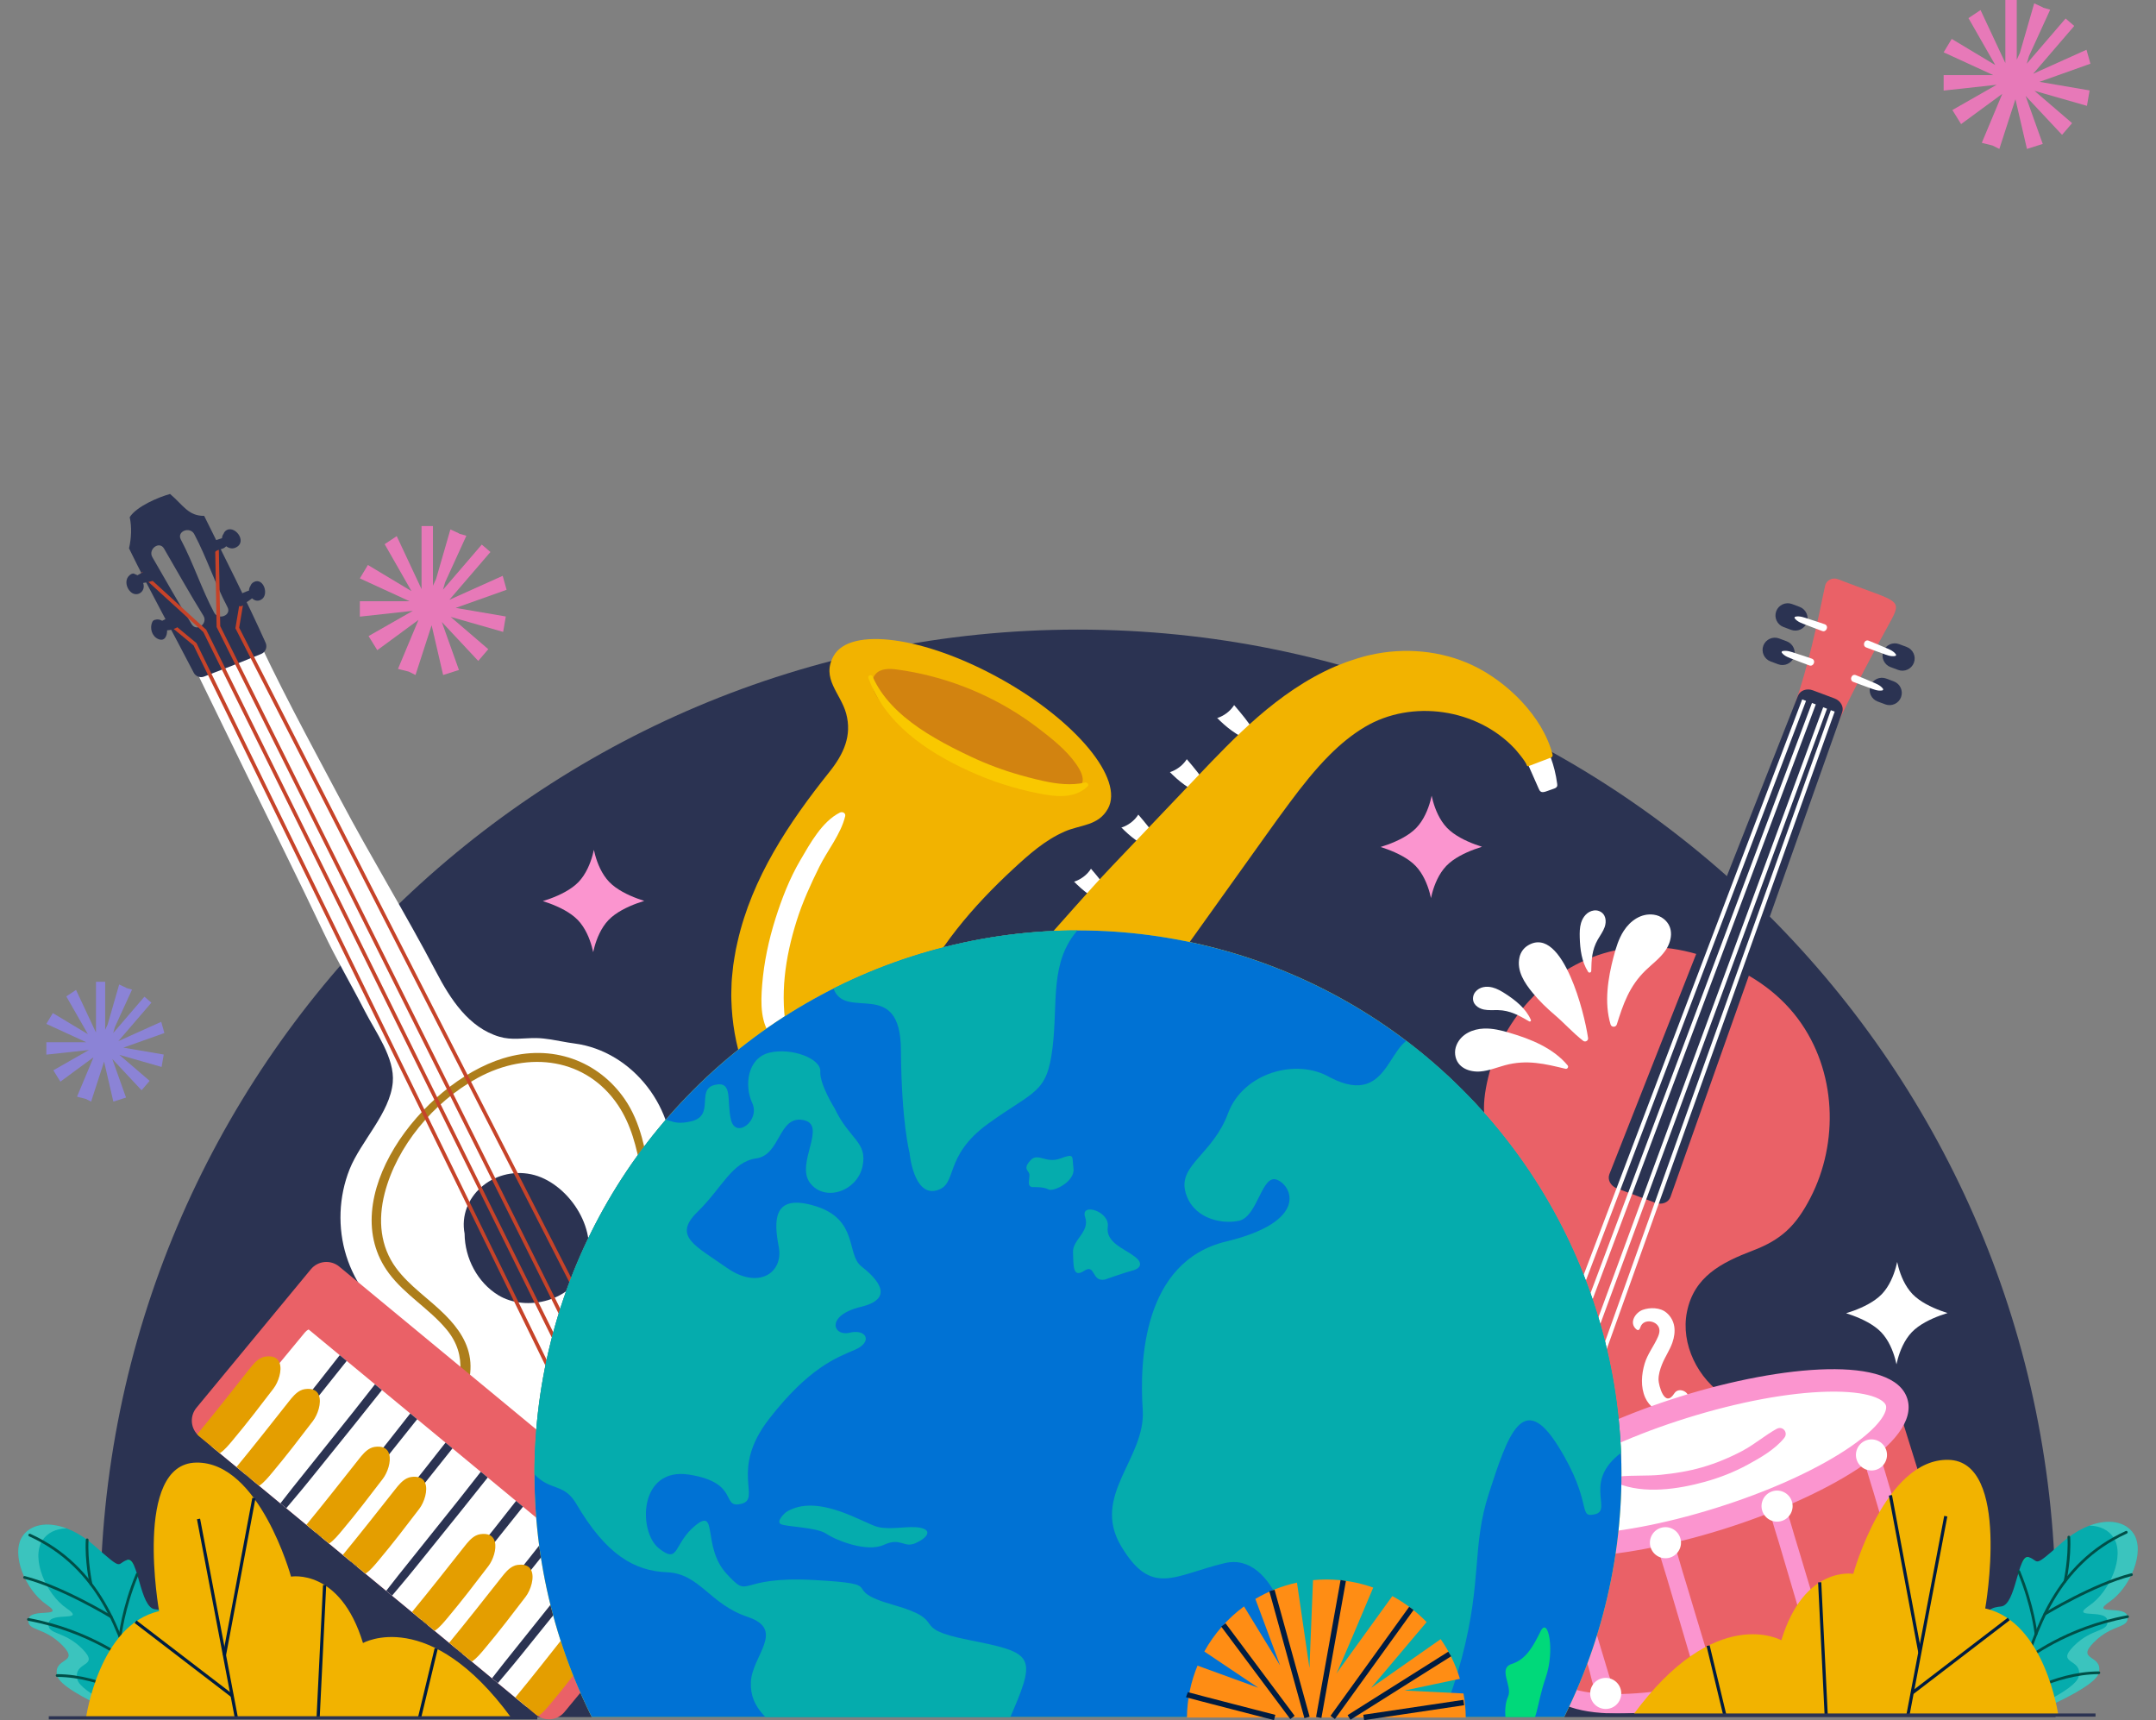 <?xml version="1.0" encoding="UTF-8"?><svg xmlns="http://www.w3.org/2000/svg" xmlns:xlink="http://www.w3.org/1999/xlink" viewBox="0 0 842.82 672.29"><rect x="0" y="0" width="842.82" height="672.29" fill="#808080" stroke="none"/><defs><style>.cls-1{fill:#e49e00;}.cls-2{stroke:#004f48;stroke-linecap:round;stroke-width:1.07px;}.cls-2,.cls-3,.cls-4,.cls-5,.cls-6,.cls-7{fill:none;}.cls-2,.cls-3,.cls-4,.cls-6,.cls-7{stroke-miterlimit:10;}.cls-8{fill:#f2b300;}.cls-9{fill:#ea6167;}.cls-3,.cls-4{stroke:#001c41;}.cls-3,.cls-7{stroke-width:1.24px;}.cls-10{fill:#ad7e1b;}.cls-4{stroke-width:2.12px;}.cls-11{fill:#2b3352;}.cls-12{fill:#fff;}.cls-13{mix-blend-mode:multiply;opacity:.34;}.cls-6{stroke:#c64329;stroke-width:1.42px;}.cls-14{clip-path:url(#clippath-1);}.cls-15{fill:#f9c800;}.cls-16{isolation:isolate;}.cls-17{fill:#0072d4;}.cls-18{clip-path:url(#clippath-3);}.cls-19{fill:#00d97a;}.cls-20{fill:#8b83d6;}.cls-21{fill:#d28310;}.cls-22{fill:#fb95cf;}.cls-23{fill:#ff8d14;}.cls-24{fill:#e779b8;}.cls-25{clip-path:url(#clippath-2);}.cls-7{stroke:#2b3352;}.cls-26{fill:#05acad;}.cls-27{fill:#fbea0f;}.cls-28{clip-path:url(#clippath);}.cls-29{fill:#a5f3df;}</style><clipPath id="clippath"><path class="cls-5" d="M803.58,671.08H39.19v-42.82c0-211.08,171.11-382.19,382.19-382.19h0c211.08,0,382.19,171.11,382.19,382.19v42.82Z"/></clipPath><clipPath id="clippath-1"><circle class="cls-27" cx="421.39" cy="576.1" r="212.46" transform="translate(-283.94 466.7) rotate(-45)"/></clipPath><clipPath id="clippath-2"><rect class="cls-5" y="593.66" width="82.38" height="77.72"/></clipPath><clipPath id="clippath-3"><rect class="cls-5" x="760.44" y="592.57" width="82.38" height="77.72" transform="translate(1603.26 1262.87) rotate(180)"/></clipPath></defs><g class="cls-16"><g id="Camada_2"><g id="Layer_1"><path class="cls-11" d="M803.58,671.08H39.19v-42.82c0-211.08,171.11-382.19,382.19-382.19h0c211.08,0,382.19,171.11,382.19,382.19v42.82Z"/><polygon class="cls-24" points="140.67 226.05 143.82 220.81 160.86 231.03 150.37 212.68 155.09 209.54 164.79 230.25 164.79 205.6 169.25 205.6 169.25 228.94 170.47 226.28 176.07 206.91 179.48 208.49 179.45 208.57 182.31 209.39 174 227.59 173.16 230.5 188.34 212.84 191.72 215.74 175.66 234.43 196.51 225.05 198.04 230.51 178.13 237.59 197.72 240.94 196.69 246.97 176.16 241.09 190.88 253.73 186.95 258.31 172.71 243.09 179.41 261.85 173.23 263.81 168.73 244.37 162.43 263.81 159.79 262.49 155.58 261.43 163.59 242.28 147.49 254.11 144.08 248.6 161.39 238.73 140.67 241 140.67 234.97 160.08 234.97 140.67 226.05"/><polygon class="cls-24" points="759.81 20.45 762.96 15.21 780 25.43 769.51 7.08 774.23 3.93 783.93 24.65 783.93 0 788.39 0 788.39 23.34 789.61 20.68 795.21 1.31 798.62 2.88 798.59 2.97 801.45 3.79 793.14 21.98 792.3 24.9 807.48 7.23 810.86 10.14 794.8 28.83 815.65 19.44 817.18 24.9 797.27 31.99 816.86 35.34 815.83 41.37 795.3 35.49 810.02 48.13 806.09 52.7 791.85 37.49 798.55 56.25 792.37 58.21 787.87 38.77 781.58 58.21 778.93 56.88 774.72 55.82 782.73 36.68 766.63 48.5 763.22 43 780.53 33.13 759.81 35.4 759.81 29.36 779.22 29.36 759.81 20.45"/><path class="cls-9" d="M680.11,555.8c.26-3.89-1.84-7.59-5.29-9.77-11.18-7.05-17.86-20.8-15.37-33.25,2.75-13.87,13.53-19.35,25.78-24.02,11.14-4.25,16.82-9.65,22.47-20.55,11.14-21.52,10.38-49.58-4.83-70.02-7.93-10.65-19.49-18.43-32.24-22.74-12.45-5.11-26.27-6.84-39.25-4.01-24.9,5.43-43.88,26.09-49.61,49.64-2.89,11.94-2.15,19.74,3.46,30.26,6.17,11.57,10.7,22.77,3.68,35.04-6.29,11.03-20.36,17.01-33.42,14.99-4.03-.62-8.04.79-10.4,3.9-8.66,11.37-16.94,23.1-21.99,36.35-5.86,15.42-6.87,33.45,1.27,48.33,7.79,14.2,22.63,23.57,37.54,30.74,4.51,2.16,9.12,4.18,13.81,5.99v.02c.26.1.52.19.78.29.26.1.52.21.78.3v-.02c4.73,1.72,9.53,3.23,14.36,4.55,15.96,4.39,33.3,7.06,48.5,1.46,15.91-5.88,26.98-20.15,32.68-35.62,4.89-13.31,6.35-27.59,7.28-41.85Z"/><path class="cls-12" d="M595.52,492.09c-4.76-.07-7.83,3.15-9.5,7.3-1.18,2.94-1.49,6.14-2.54,9.12-.67,1.91-1.57,3.92-2.95,5.45-1.27,1.41-9.17,6.96-8.1-.11.5-3.34-4.91-4.64-5.87-1.33-2.37,8.14,6.29,13.36,13.38,10.05,4.12-1.92,7.05-5.85,8.89-9.89,1.65-3.63,1.73-7.54,2.94-11.28.27-.84.63-1.68,1.24-2.33,2.52-2.69,7.87.3,6.44,3.9-.2.5-.49,1.14-.11,1.53.18.19.47.24.73.24,3.95.02,4.58-4.73,3.1-7.4-1.45-2.61-4.54-5.2-7.65-5.24Z"/><path class="cls-12" d="M651.4,512.99c3.63,3.07,3.84,7.51,2.37,11.74-1.04,2.99-2.91,5.61-4.07,8.55-.75,1.88-1.39,3.99-1.35,6.05.03,1.9,2.35,11.27,6.18,5.24,1.82-2.85,6.75-.28,5.3,2.85-3.56,7.69-13.51,5.94-16.69-1.2-1.84-4.16-1.48-9.04-.21-13.3,1.14-3.82,3.64-6.83,5.19-10.44.35-.81.63-1.68.59-2.57-.13-3.68-6.13-4.94-7.42-1.29-.18.51-.38,1.18-.92,1.22-.26.02-.51-.13-.71-.3-3-2.58-.35-6.57,2.52-7.61,2.8-1.02,6.84-.95,9.21,1.07Z"/><path class="cls-11" d="M619.08,551.65l-19.44-7.27c-2.88-1.08-4.35-4.31-3.28-7.19h0c1.08-2.88,4.31-4.35,7.19-3.28l19.44,7.27c2.88,1.08,4.35,4.31,3.28,7.19h0c-1.08,2.88-4.31,4.35-7.19,3.28Z"/><path class="cls-9" d="M718.53,226.39c-2.21-.87-4.62.37-5.08,2.59-3.22,15.6-6.6,31.2-11.77,46.24-.97,2.83-2.02,5.71-1.96,8.71.06,3.01,1.46,6.23,4.25,7.65,3.06,1.56,6.92.49,9.43-1.68,2.51-2.17,3.98-5.22,5.41-8.18,6.22-12.87,12.84-25.54,19.78-38.06,3.92-7.08,3.96-8.14-4.05-11.28-1.13-.44-10.44-3.81-16.01-6Z"/><path class="cls-11" d="M647.14,470.1l-15.06-5.64c-2.46-.92-3.78-3.42-2.94-5.55l73.72-186.98c.82-2.08,3.41-3.03,5.82-2.13l8.47,3.17c2.41.9,3.74,3.32,2.99,5.43l-67.13,189.44c-.76,2.16-3.4,3.17-5.86,2.25Z"/><path class="cls-11" d="M700.16,246.16l-2.99-1.12c-2.47-.92-3.73-3.7-2.81-6.16h0c.92-2.47,3.7-3.73,6.16-2.81l2.99,1.12c2.47.92,3.73,3.7,2.81,6.16h0c-.92,2.47-3.7,3.73-6.16,2.81Z"/><path class="cls-12" d="M713.33,243.98c-2.1-.75-4.23-1.41-6.35-2.1-1.63-.53-3.42-1.25-5.13-.86-.3.07-.45.41-.25.67,1.08,1.39,2.89,1.95,4.49,2.56,2.08.8,4.15,1.62,6.24,2.37,1.71.61,2.7-2.03.99-2.64Z"/><path class="cls-11" d="M695.12,259.62l-2.99-1.12c-2.47-.92-3.73-3.7-2.81-6.16h0c.92-2.47,3.7-3.73,6.16-2.81l2.99,1.12c2.47.92,3.73,3.7,2.81,6.16h0c-.92,2.47-3.7,3.73-6.16,2.81Z"/><path class="cls-12" d="M708.3,257.43c-2.1-.75-4.23-1.41-6.35-2.1-1.63-.53-3.42-1.25-5.13-.86-.3.07-.45.41-.25.67,1.08,1.39,2.89,1.95,4.49,2.56,2.08.8,4.15,1.62,6.24,2.37,1.71.61,2.7-2.03.99-2.64Z"/><path class="cls-11" d="M739.03,260.71l2.99,1.12c2.47.92,5.24-.34,6.16-2.81h0c.92-2.47-.34-5.24-2.81-6.16l-2.99-1.12c-2.47-.92-5.24.34-6.16,2.81h0c-.92,2.47.34,5.24,2.81,6.17Z"/><path class="cls-12" d="M730.53,250.41c2.07.82,4.11,1.71,6.16,2.58,1.58.67,3.4,1.3,4.43,2.72.18.25.07.6-.25.67-1.72.34-3.46-.43-5.07-1.02-2.09-.76-4.19-1.5-6.27-2.31-1.69-.66-.7-3.31.99-2.64Z"/><path class="cls-11" d="M734,274.17l2.99,1.12c2.47.92,5.24-.34,6.16-2.81h0c.92-2.47-.34-5.24-2.81-6.16l-2.99-1.12c-2.47-.92-5.24.34-6.16,2.81h0c-.92,2.47.34,5.24,2.81,6.16Z"/><path class="cls-12" d="M725.49,263.87c2.07.82,4.11,1.71,6.16,2.58,1.58.67,3.4,1.3,4.43,2.72.18.25.06.6-.25.67-1.72.34-3.46-.43-5.07-1.02-2.09-.76-4.19-1.5-6.27-2.31-1.69-.66-.7-3.31.99-2.64Z"/><rect class="cls-12" x="483.45" y="425.82" width="327.34" height="1.6" transform="translate(18.53 880.09) rotate(-69.2)"/><rect class="cls-12" x="487.94" y="427.5" width="327.33" height="1.6" transform="translate(21.64 887.83) rotate(-69.43)"/><rect class="cls-12" x="497.66" y="431.13" width="327.34" height="1.6" transform="translate(31.93 909.19) rotate(-70.32)"/><rect class="cls-12" x="493.17" y="429.46" width="327.34" height="1.6" transform="translate(26.02 897.82) rotate(-69.77)"/><path class="cls-11" d="M592.21,569.42c-2.11-.83-4.45.44-4.92,2.65-3.32,15.56-6.8,31.12-11.98,46.16-.98,2.83-2.02,5.7-2.01,8.69,0,2.99,1.32,6.17,3.97,7.55,2.92,1.51,6.64.38,9.08-1.81,2.45-2.19,3.9-5.25,5.32-8.21,6.16-12.89,12.72-25.59,19.56-38.14,3.87-7.1,3.92-8.15-3.73-11.16-1.08-.42-9.98-3.63-15.3-5.73Z"/><path class="cls-12" d="M630.8,373.87c.92-3.51,1.99-7.05,3.97-10.09,2.54-3.91,6.79-6.98,11.74-6.29,1.4.19,2.74.75,3.84,1.62,4.29,3.38,3.21,8.88.52,12.62-2.06,2.86-4.94,4.99-7.48,7.43-6.52,6.26-8.88,13.4-11.35,21.22-.37,1.19-2.08,1.2-2.44,0-2.57-8.54-1.01-18.08,1.19-26.51Z"/><path class="cls-12" d="M617.55,366.36c-.05-1.9-.03-3.82.51-5.64.7-2.33,2.39-4.49,4.96-4.87.73-.11,1.48-.03,2.16.25,2.64,1.07,2.91,3.98,2.11,6.25-.61,1.73-1.75,3.23-2.66,4.82-2.35,4.09-2.49,8.02-2.58,12.3-.01.65-.87.91-1.22.36-2.54-3.9-3.15-8.92-3.28-13.47Z"/><path class="cls-12" d="M590.14,403.66c-3.27-.96-6.62-1.8-10.02-1.67-4.37.16-8.88,2.1-10.71,6.4-.52,1.21-.72,2.56-.55,3.87.65,5.08,5.59,6.86,9.89,6.5,3.29-.28,6.39-1.56,9.58-2.43,8.58-2.33,15.71-.52,23.63,1.38.77.18,1.36-.72.85-1.33-5.6-6.76-14.44-10.31-22.65-12.71Z"/><path class="cls-12" d="M588.46,388.37c-1.58-1.01-3.22-1.98-5.03-2.44-2.33-.6-5.02-.28-6.66,1.71-.46.56-.78,1.24-.89,1.96-.45,2.78,1.88,4.49,4.21,4.97,1.78.37,3.62.17,5.44.21,4.89.1,8.38,2.18,12.26,4.41.38.22.83-.17.66-.57-1.91-4.44-6.02-7.69-9.98-10.24Z"/><path class="cls-12" d="M613.96,381.77c-4.09-9.3-9.76-16.37-16.58-12.31-1.74,1.03-2.95,2.71-3.39,4.68-1.18,5.34,2.01,10.05,5.11,13.84,2.62,3.21,5.61,6.09,8.76,8.77,3.6,3.07,7.14,7.03,11.02,10.03.85.66,2.08-.04,1.92-1.1-.81-5.53-3.19-15.61-6.84-23.91Z"/><path class="cls-12" d="M473.92,271.29c2.1-1.42,4.44-.54,5.93,1.22,3.08,3.65,6.18,7.13,8.95,11.03,1.65,2.32-1.2,5.74-3.76,4.29-4.93-2.8-8.63-6.35-12.34-10.61-1.53-1.76-.51-4.76,1.22-5.93Z"/><path class="cls-11" d="M465.51,275.65c3.69,11.37,20.95,3.23,18.15-7.5-3.4-12.99-21.72-3.52-18.15,7.5Z"/><path class="cls-12" d="M455.42,292.44c2.1-1.42,4.44-.54,5.93,1.22,3.08,3.65,6.18,7.13,8.95,11.03,1.65,2.32-1.2,5.74-3.76,4.29-4.94-2.8-8.63-6.35-12.34-10.61-1.53-1.75-.51-4.76,1.22-5.93Z"/><path class="cls-11" d="M447,296.8c3.69,11.37,20.95,3.23,18.15-7.5-3.4-12.99-21.72-3.52-18.15,7.5Z"/><path class="cls-12" d="M436.47,314.1c2.1-1.42,4.44-.54,5.93,1.22,3.08,3.65,6.18,7.13,8.95,11.03,1.65,2.32-1.2,5.74-3.76,4.29-4.93-2.8-8.63-6.35-12.34-10.61-1.53-1.75-.51-4.76,1.22-5.93Z"/><path class="cls-11" d="M428.05,318.46c3.69,11.37,20.95,3.23,18.15-7.5-3.4-12.99-21.72-3.52-18.15,7.5Z"/><path class="cls-12" d="M417.96,335.25c2.1-1.42,4.44-.54,5.93,1.22,3.08,3.65,6.18,7.13,8.95,11.03,1.65,2.32-1.2,5.74-3.76,4.29-4.93-2.8-8.63-6.35-12.34-10.61-1.53-1.75-.51-4.76,1.22-5.93Z"/><path class="cls-11" d="M409.55,339.61c3.69,11.37,20.95,3.23,18.15-7.5-3.4-12.99-21.72-3.52-18.15,7.5Z"/><path class="cls-12" d="M608.73,306.31c.05.35.08.73-.06,1.05-.22.49-.76.72-1.27.9-1,.37-2,.72-3.01,1.06-.69.23-1.49.45-2.1.05-.38-.25-.59-.69-.77-1.11-1.88-4.25-3.76-8.5-5.64-12.75-.17-.38,7.6-3.92,8.55-3.41.5.27.78,1.46.99,1.95.31.74.61,1.49.88,2.25.55,1.51,1.02,3.06,1.41,4.62.44,1.78.78,3.58,1.02,5.39Z"/><path class="cls-8" d="M391.14,265.29c29.61,16.5,48.39,39.23,41.96,50.79-3.75,6.74-10.69,6.19-16.93,8.92-7.78,3.42-13.98,8.98-20.23,14.76-15.04,13.91-30.58,31.57-38.34,50.8-5.13,12.67,4.46,17.48,14.57,10.51,0,0,.02-.01.03-.02,23.79-16.42,42.73-41.78,62.56-62.6,0,0,22.01-23.11,22.01-23.11l11.01-11.56c3.68-3.87,7.46-7.84,11.41-11.8,7.88-7.91,16.53-15.86,26.62-22.62,5.04-3.37,10.45-6.43,16.21-8.91l4.39-1.72c1.48-.54,3-.99,4.49-1.48.73-.24,1.54-.46,2.35-.68.81-.22,1.62-.43,2.44-.59,13.28-3.02,27.67-1.77,40.01,4.06,13.39,6.32,27.44,19.98,31.23,34.91.12.47-.14.96-.6,1.13l-8.81,3.35c-.27.1-.57-.04-.65-.31-.5-1.7-4.46-6.22-4.8-6.58-14.68-15.62-40.22-19.34-58.56-8.4-4.99,2.97-9.49,6.7-13.6,10.79-5.81,5.79-10.89,12.26-15.79,18.83-3.03,4.04-6.03,8.23-9.11,12.54l-9.28,12.98-18.56,25.96-37.18,51.99c-1.61,2.23-3.3,4.53-5.1,6.88-1.79,2.34-3.69,4.73-5.74,7.15-4.08,4.82-8.77,9.76-14.33,14.43-.68.59-1.41,1.16-2.13,1.73-.72.57-1.44,1.15-2.2,1.7-.76.56-1.5,1.11-2.29,1.66l-2.48,1.66c-3.36,2.14-6.86,4.1-10.57,5.79-3.72,1.68-7.61,3.15-11.74,4.3-4.14,1.13-8.5,1.96-13.06,2.4-4.59.39-9.4.34-14.32-.25-4.93-.61-9.96-1.86-14.83-3.73-4.88-1.92-9.61-4.39-13.82-7.4-1.05-.75-2.1-1.52-3.13-2.3-1.01-.8-1.93-1.64-2.89-2.48-.94-.85-1.91-1.7-2.78-2.58-.85-.89-1.7-1.79-2.53-2.71-6.61-7.35-11.27-15.52-14.48-23.83-3.18-8.33-4.98-16.88-5.52-25.65-.1-2.2-.24-4.39-.15-6.63l.1-3.35c.04-1.11.18-2.25.28-3.38l.36-3.39.48-3.06c.17-1.01.33-2.04.53-3.04l.65-2.97c5.66-25.1,20.13-46.7,35.91-66.45,5.6-7.01,8.91-14.19,6.57-22.86-2.14-7.94-9.85-13.63-4.9-22.51,6.44-11.55,35.66-7.55,65.27,8.95Z"/><path class="cls-21" d="M353.15,282.58c3.95,3.01,8.15,5.66,12.49,8.08,3.54,1.98,7.19,3.82,10.86,5.55,1.57.75,3.14,1.48,4.72,2.2,8.28,3.76,16.72,7.28,25.5,9.69.44.11.93.23,1.45.35,6.8,1.44,19.43,1.78,13.6-8.13-3.22-5.46-8.71-10.15-13.85-14.14-.72-.56-1.44-1.13-2.15-1.66-14.21-10.85-30.95-18.34-48.49-21.76-2.19-.43-4.4-.8-6.62-1.09-2.97-.4-6.49-.48-8.42,1.83-5.21,6.25,6.69,15.88,10.91,19.09Z"/><path class="cls-12" d="M328.3,317.59c.97-.49,2.4.14,2.1,1.4-1.68,7.02-6.95,13.38-10.13,19.82-3.37,6.82-6.53,13.72-8.82,20.99-4.6,14.62-6.67,29.22-3.71,44.32.66,3.38-3.87,3.79-5.54,1.87-5.05-5.78-4.84-13.95-4.25-21.18.71-8.75,2.54-17.37,5.18-25.74,2.49-7.87,5.54-15.74,9.73-22.88,3.8-6.47,8.49-15.11,15.44-18.59Z"/><path class="cls-12" d="M310.25,415.02c2.03,2.22,3.42,5.02,5.06,7.54,1.79,2.75,4.41,4.74,6.25,7.43,2.31,3.37-1.53,6.58-4.79,5.48-6.5-2.19-12.65-12.31-10.46-19.09.49-1.51,2.57-2.86,3.94-1.35Z"/><path class="cls-15" d="M339.46,264.98c6.49,17.82,22.7,28.75,39.34,36.35,8.69,3.96,17.82,6.92,27.21,8.76,6.52,1.28,13.95,2.27,19.17-2.75.73-.71-.2-1.69-1-1.5-5.39,1.24-10.99.56-16.41-.63-2-.44-3.96-.94-5.89-1.43-1.06-.27-2.11-.56-3.15-.87-6.57-1.86-12.99-4.25-19.17-7.17-4.59-2.16-9.5-4.6-14.25-7.4-2.09-1.22-4.14-2.51-6.13-3.88-7.72-5.33-14.47-11.84-18.05-20.03-.44-1.02-2.05-.52-1.65.56Z"/><path class="cls-12" d="M215.31,406.26c-1.94-.3-3.87-.53-5.78-.55-4.89-.05-9.44.92-14.28-.51-12.04-3.55-19.24-14.82-24.74-25.33-11.91-22.75-25.32-44.48-37.38-67.28-12.25-23.15-25.03-46.38-35.72-70.31-8.87,6.59-14.85,7.74-24.03,12.43,1.7,4.45,5.38,11.76,6.8,14.67,5.22,10.73,10.45,21.45,15.68,32.18,10.2,20.93,20.65,41.77,30.61,62.82,4.98,10.53,10.92,20.58,16.23,30.94,4.12,8.03,11.68,18.16,10.84,27.71-1.05,11.96-12.51,23.01-16.87,33.94-4.27,10.7-4.74,22.88-1.29,33.88,3.45,11,10.78,20.73,20.4,27.08,2.77,1.83,5.74,3.4,8.18,5.64,10.68,9.8,3.55,23.95,1.32,35.89-2.36,12.64-3.09,25.76-.3,38.31,2.79,12.55,9.35,24.53,19.61,32.29,9.01,6.82,20.05,9.23,30.73,11.81,11.36,2.74,20.58-1.15,31.53-2.11,27.52-2.42,57.97-17.23,75.16-37.96,20.41-24.62,17.49-55.81,2.78-82.48-5.57-10.1-13.74-19.17-24.37-23.68-6.42-2.72-13.43-3.67-20.08-5.72-8.43-2.59-16.95-6.65-18.77-16.2-1.06-5.56.54-11.23,1.09-16.86,2.27-23.24-15.17-46.07-38.19-49.05-3.04-.39-6.1-1.07-9.14-1.55Z"/><path class="cls-10" d="M196.76,413.6c-32.14,9.87-66.29,55.14-44.72,84.06,6.26,8.4,15.71,13.81,22.41,21.81,8.95,10.7,5.27,21.32,1.43,34.08-5.42,17.98-2.02,36.82,8.8,50.75,20.62,26.55,57.34,22.42,85.38,4.32,17.63-7.31,36.57-16.16,46.3-32.68.01.05.03.1.04.15.28-.54.53-1.1.8-1.64,1.63-3.01,2.99-6.25,3.96-9.79.11-.39.05-.74-.09-1.06,2.92-12.35,1.2-25.18-5.19-35.62-11.65-19.03-38.18-19.57-51.12-36.86-13.13-17.54-8.01-43.31-20.5-61.47-10.26-14.93-28.35-21.92-47.49-16.04ZM241.47,431.75c10.52,15.52,8.51,35.62,15.56,52.59,7.98,19.19,27.61,22.62,43.71,33.21,17.4,11.44,22.84,34.02,14.25,53.96.03.1.05.19.09.29-7.61,15.1-22.91,23.77-38.42,30.62-.19-.64-.39-1.27-.57-1.91-2.32,1.85-4.74,3.6-7.24,5.24-.33.14-.66.27-.98.41-.38.16-.6.41-.75.7-24.93,15.66-56.8,20.02-76.8-1.3-12.58-13.41-16.76-33.05-11.13-51.71,2.13-7.04,5.23-14.14,4.69-21.41-.56-7.5-4.79-13.42-9.83-18.49-6.23-6.27-13.96-11.24-19.23-18.4-6.14-8.35-7.14-18.67-4.45-29.16,4.71-18.34,19.03-35.63,36.21-45.03,20.49-11.2,42.81-7.43,54.88,10.38Z"/><path class="cls-11" d="M66.5,193.06c-4.55,1.23-13.19,4.91-15.79,9.07.85,4.02.64,8.16-.27,12.19,7.98,16.42,16.92,32.35,25.28,48.57.75,1.46,2.48,2.13,4.02,1.55,7.5-2.85,14.96-5.8,22.37-8.86,1.69-.7,2.48-2.67,1.73-4.34-7.51-16.76-15.9-33.13-24.03-49.62-6.19.06-8.21-4.2-13.32-8.56ZM74.95,243.99c-4.87-7.81-10.76-18.25-15.38-26.22-1.81-3.12,2.73-6.52,4.55-3.37,4.61,7.96,10.51,18.41,15.38,26.22,1.92,3.07-2.62,6.46-4.55,3.37ZM75.95,208.78c4.9,9.24,8.08,19.26,12.98,28.51,1.7,3.22-3.57,5.27-5.26,2.08-4.9-9.24-8.08-19.26-12.98-28.51-1.7-3.21,3.57-5.27,5.26-2.08Z"/><path class="cls-11" d="M207.66,458.95c-14.93-3.12-28.72,8.99-26.04,23.22.08,9.68,5.1,19.08,13.12,24,10.93,6.72,29.32,2.44,34.3-11.56,5.19-14.6-7.42-32.74-21.38-35.66Z"/><polyline class="cls-6" points="64.94 242.45 76.25 251.81 237.92 582.66"/><polyline class="cls-6" points="237.98 566.23 80.05 246.57 55.25 223.95"/><polyline class="cls-6" points="84.78 211.64 85.39 244.89 244.68 564.58"/><polyline class="cls-6" points="94.97 232.29 92.76 245.43 254.96 562.98"/><path class="cls-11" d="M88.02,207.62c-.3.28-.49.63-.63,1.02-.36.47-.58,1.05-.6,1.69-1.3.43-2.59.87-3.89,1.3-.87.29-1.08,1.05-.89,1.74-.16.15-.34.27-.48.45-.93,1.14.42,3.1,1.81,2.39.42-.21.69-.44.92-.7.81-.69,2.15-.74,3.09-1.22.43-.22.78-.49,1.09-.79,1.01.76,2.31,1.1,3.54.58,5.25-2.21-.59-9.61-3.96-6.46Z"/><path class="cls-11" d="M99.23,227.48c-.7.36-1.13.93-1.36,1.58-.36.53-.53,1.13-.53,1.75-1.58.53-3.06,1.21-4.51,2.05-.78.45-.76,1.43-.31,2.1-.31.85.38,1.9,1.25,1.98.03,0,.06,0,.09,0,.69.06,1.41-.34,1.65-1.01.24-.17,1.41-.88,1.62-1.04.47-.35.95-.7,1.42-1.05.88.88,2.14,1.27,3.46.57,3.41-1.8.99-8.89-2.78-6.94Z"/><path class="cls-11" d="M60.56,223.59l-.57-.04c-.51-.03-.91.15-1.2.43-.1.03-.2.06-.3.09-.37-.83-1.39-1.41-2.34-.71-.78.57-1.6,1.04-2.44,1.48-.29-.19-.58-.33-.9-.41-.36-.27-.84-.38-1.38-.12-.55.26-.95.62-1.27,1.02-.02.02-.04.05-.06.07-1.26,1.69-.69,4.34.92,5.88,2.33,2.23,5.72.21,5.1-2.88-.04-.18-.11-.37-.17-.56,1.7-.25,3.38-.63,4.99-1.27,1.38-.55,1.23-2.88-.36-2.99Z"/><path class="cls-11" d="M68.46,240.64c-1.8.44-3.45,1.13-5.06,1.98-.86-.5-1.86-.68-2.67-.4-.48.06-.94.3-1.2.87-1.08,2.35-.19,5.54,2.27,6.64,2.55,1.14,3.56-1.18,3.53-3.38,1.62-.07,3.19-.56,4.58-1.62.76-.58.73-1.68.16-2.31.2-.98-.4-2.08-1.61-1.78Z"/><path class="cls-22" d="M692.24,659.04c-40.04,12.48-83.35,16.18-88.67-.9-5.32-17.08,32.42-38.65,72.46-51.13,40.04-12.48,83.35-16.18,88.67.9,5.32,17.08-32.42,38.65-72.46,51.13ZM678.64,615.4c-20.02,6.24-38.1,14.31-50.91,22.71-13.9,9.12-16.46,15.25-15.78,17.43.68,2.18,6.27,5.77,22.89,5.38,15.31-.37,34.77-4,54.8-10.25,20.02-6.24,38.1-14.31,50.91-22.71,13.9-9.12,16.46-15.25,15.78-17.43-.68-2.18-6.27-5.77-22.89-5.38-15.31.37-34.77,4-54.8,10.25Z"/><path class="cls-9" d="M588.67,595.61l18.09,58.01c3.76,12.05,41,11.16,83.18-1.99,42.18-13.15,73.33-33.58,69.57-45.63l-18.09-58.01s-154.13,43.21-152.75,47.62Z"/><path class="cls-12" d="M741.42,547.99c3.76,12.05-27.39,32.48-69.57,45.63-42.18,13.15-79.42,14.04-83.18,1.99-3.76-12.05,27.39-32.48,69.57-45.63,42.18-13.15,79.42-14.04,83.18-1.99Z"/><path class="cls-22" d="M673.15,597.81c-40.04,12.48-83.35,16.18-88.67-.9-5.32-17.08,32.42-38.65,72.46-51.13,40.04-12.48,83.35-16.18,88.67.9,5.32,17.08-32.42,38.65-72.46,51.13ZM659.55,554.17c-20.02,6.24-38.1,14.31-50.91,22.71-13.9,9.12-16.46,15.25-15.78,17.43.68,2.18,6.27,5.77,22.89,5.38,15.31-.37,34.77-4,54.8-10.25,20.02-6.24,38.1-14.31,50.91-22.71,13.9-9.12,16.46-15.25,15.78-17.43-.68-2.18-6.27-5.77-22.89-5.38-15.31.37-34.77,4-54.8,10.25Z"/><path class="cls-22" d="M662.12,628.72c-1.47-4.88-2.91-9.77-4.42-14.65-1.46-4.72-2.61-10.17-5.22-14.39-1.31-2.12-4.67-1-4.6,1.43.14,5.16,2.29,10.62,3.73,15.56,1.55,5.32,3.14,10.63,4.71,15.95,1.51,5.1,3.01,10.21,4.52,15.31,1.22,4.14,1.88,10.8,6.18,12.88,2.33,1.12,4.77-.99,4.13-3.44-.56-2.16-1.65-4.19-2.31-6.35-.77-2.55-1.54-5.09-2.3-7.64-1.47-4.88-2.94-9.76-4.42-14.65Z"/><path class="cls-22" d="M705.95,615.06c-1.47-4.88-2.91-9.77-4.42-14.65-1.46-4.72-2.61-10.17-5.22-14.39-1.31-2.12-4.67-1-4.6,1.43.14,5.16,2.29,10.62,3.73,15.56,1.55,5.32,3.14,10.63,4.71,15.95,1.51,5.1,3.01,10.21,4.52,15.31,1.22,4.14,1.88,10.8,6.18,12.88,2.33,1.12,4.77-.99,4.13-3.44-.56-2.16-1.65-4.19-2.31-6.35-.77-2.55-1.54-5.09-2.3-7.64-1.47-4.88-2.94-9.76-4.42-14.65Z"/><path class="cls-22" d="M742.85,595.07c-1.47-4.88-2.91-9.77-4.42-14.65-1.46-4.72-2.61-10.17-5.22-14.39-1.31-2.12-4.67-1-4.6,1.43.14,5.16,2.29,10.62,3.73,15.56,1.55,5.32,3.14,10.63,4.71,15.95,1.51,5.1,3.01,10.21,4.52,15.31,1.22,4.14,1.88,10.8,6.18,12.88,2.33,1.12,4.77-.99,4.13-3.44-.56-2.16-1.65-4.19-2.31-6.35-.77-2.55-1.54-5.09-2.3-7.64-1.47-4.88-2.94-9.76-4.42-14.65Z"/><path class="cls-22" d="M622.33,632.64c-1.47-4.88-2.91-9.77-4.42-14.65-1.46-4.72-2.61-10.17-5.22-14.39-1.31-2.12-4.67-1-4.6,1.44.14,5.16,2.29,10.62,3.73,15.56,1.55,5.32,3.14,10.63,4.71,15.95,1.51,5.1,3.01,10.21,4.52,15.31,1.22,4.14,1.88,10.8,6.18,12.88,2.33,1.12,4.77-.99,4.13-3.44-.56-2.16-1.65-4.19-2.31-6.35-.77-2.55-1.54-5.09-2.3-7.64-1.47-4.88-2.94-9.76-4.42-14.65Z"/><path class="cls-12" d="M617.07,605.05c1,3.2-.79,6.61-3.99,7.61-3.2,1-6.61-.79-7.61-3.99-1-3.2.79-6.61,3.99-7.61,3.2-1,6.61.79,7.61,3.99Z"/><path class="cls-12" d="M633.5,660.04c1,3.2-.79,6.61-3.99,7.61-3.2,1-6.61-.79-7.61-3.99-1-3.2.79-6.61,3.99-7.61,3.2-1,6.61.79,7.61,3.99Z"/><path class="cls-12" d="M673.3,656.12c1,3.2-.79,6.61-3.99,7.61-3.2,1-6.61-.79-7.61-3.99-1-3.2.79-6.61,3.99-7.61,3.2-1,6.61.79,7.61,3.99Z"/><path class="cls-12" d="M717.97,642.9c1,3.2-.79,6.61-3.99,7.61-3.2,1-6.61-.79-7.61-3.99-1-3.2.79-6.61,3.99-7.61,3.2-1,6.61.79,7.61,3.99Z"/><path class="cls-12" d="M754.87,622.91c1,3.2-.79,6.61-3.99,7.61-3.2,1-6.61-.79-7.61-3.99-1-3.2.79-6.61,3.99-7.61,3.2-1,6.61.79,7.61,3.99Z"/><path class="cls-12" d="M656.86,601.13c1,3.2-.79,6.61-3.99,7.61-3.2,1-6.61-.79-7.61-3.99-1-3.2.79-6.61,3.99-7.61,3.2-1,6.61.79,7.61,3.99Z"/><path class="cls-12" d="M700.49,586.83c1,3.2-.79,6.61-3.99,7.61-3.2,1-6.61-.79-7.61-3.99-1-3.2.79-6.61,3.99-7.61,3.2-1,6.61.79,7.61,3.99Z"/><path class="cls-12" d="M737.39,566.83c1,3.2-.79,6.61-3.99,7.61-3.2,1-6.61-.79-7.61-3.99-1-3.2.79-6.61,3.99-7.61,3.2-1,6.61.79,7.61,3.99Z"/><path class="cls-22" d="M694.54,558.43c-4.65,2.58-8.69,6.12-13.44,8.63-5.01,2.65-10.22,4.82-15.67,6.4-5.28,1.53-10.64,2.38-16.11,2.93-5.49.55-11.02.11-16.49.69-1.25.13-2,2.05-.6,2.63,10.46,4.32,23.78,2.34,34.36-.6,5.74-1.59,11.38-3.81,16.62-6.66,4.94-2.68,10.77-6.04,14.31-10.49,1.64-2.07-.63-4.81-2.97-3.52Z"/><path class="cls-9" d="M210.35,670.73c-.27-.17-.54-.36-.78-.57l-3.79-3.14-4.34-3.58-6.82-5.64-2.29-1.89-7.9-6.53-3.6-2.97-2.28-1.89-2.97-2.46-5.67-4.68-2.86-2.37-2.29-1.88-3.72-3.08-7.78-6.42-2.28-1.89-8.11-6.7-3.39-2.81-2.29-1.89-3.18-2.63-5.38-4.44-2.94-2.43-2.28-1.89-3.64-3.01-7.86-6.5-2.29-1.88-8.31-6.87-3.19-2.64-2.28-1.89-3.39-2.8-6.54-5.4-3.15-2.6-4.92-4.07c-.27-.23-.52-.46-.75-.71-2.65-2.85-2.84-7.29-.3-10.37l44.74-54.14c2.76-3.34,7.73-3.82,11.08-1.05l131.74,108.87c3.35,2.76,3.82,7.73,1.06,11.07l-44.74,54.14c-2.56,3.11-7,3.74-10.3,1.62Z"/><path class="cls-12" d="M205.78,667.03l-4.34-3.58-6.82-5.64-2.29-1.89-7.9-6.53-3.6-2.97-2.28-1.89-2.97-2.46-5.67-4.68-2.86-2.37-2.29-1.88-3.72-3.08-7.78-6.42-2.28-1.89-8.11-6.7-3.39-2.81-2.29-1.89-3.18-2.63-5.38-4.44-2.94-2.43-2.28-1.89-3.64-3.01-7.86-6.5-2.29-1.88-8.31-6.87-3.19-2.64-2.28-1.89-3.39-2.8-6.54-5.4-3.15-2.6c.16-.52.42-1.01.78-1.46l25.77-31.19,9.91-11.99c.41-.49.9-.87,1.44-1.12l12.15,10.04,2.73,2.25,11.06,9.14,2.72,2.26,11.06,9.14,2.72,2.25,11.07,9.14,2.71,2.25h0s11.06,9.15,11.06,9.15l2.72,2.24,11.07,9.15,2.72,2.25,11.06,9.14,2.72,2.25,11.06,9.14,2.71,2.25,11.56,9.55c-.15.57-.43,1.13-.83,1.62l-9.61,11.63-26.08,31.55c-.37.45-.81.79-1.29,1.04Z"/><path class="cls-11" d="M194.62,657.81l-2.29-1.89c1.55-2.03,3.13-4.04,4.72-6.03,7.84-9.87,15.79-19.65,23.62-29.52,2.9-3.65,5.76-7.32,8.64-10.98l2.71,2.25c-7.38,9.32-14.83,18.59-22.32,27.83-3.92,4.85-7.79,9.74-11.84,14.5-1.09,1.28-2.16,2.57-3.25,3.85Z"/><path class="cls-11" d="M180.83,646.42l-2.28-1.89c1.56-2.03,3.13-4.04,4.72-6.03,7.14-8.98,14.36-17.89,21.5-26.87.71-.88,1.42-1.76,2.12-2.65,2.89-3.64,5.76-7.31,8.63-10.97l2.72,2.25c-3.53,4.46-7.09,8.9-10.65,13.33-3.88,4.84-7.77,9.67-11.67,14.49-3.93,4.85-7.8,9.74-11.84,14.5-1.09,1.28-2.16,2.57-3.26,3.85Z"/><path class="cls-11" d="M167.04,635.02l-2.29-1.88c1.55-2.03,3.14-4.04,4.73-6.04,7.22-9.1,14.53-18.12,21.77-27.2.62-.77,1.23-1.54,1.85-2.31,2.89-3.64,5.76-7.32,8.64-10.98l2.72,2.25c-3.66,4.6-7.32,9.19-11,13.77-3.76,4.7-7.54,9.38-11.32,14.05-3.92,4.85-7.8,9.74-11.84,14.49-1.09,1.28-2.16,2.57-3.25,3.85Z"/><path class="cls-11" d="M153.26,623.63l-2.28-1.89c1.56-2.03,3.13-4.04,4.72-6.03,7.84-9.87,15.78-19.65,23.62-29.52,2.89-3.64,5.76-7.32,8.63-10.98l2.72,2.24c-7.4,9.32-14.84,18.59-22.32,27.83-3.93,4.85-7.8,9.74-11.84,14.5-1.09,1.27-2.16,2.57-3.25,3.85Z"/><path class="cls-11" d="M139.47,612.23l-2.29-1.89c1.55-2.02,3.14-4.03,4.73-6.03,7.15-9.02,14.42-17.97,21.6-26.98.67-.85,1.34-1.69,2.02-2.53,2.89-3.65,5.76-7.32,8.64-10.98l2.72,2.24h0c-3.56,4.49-7.14,8.97-10.72,13.44-3.85,4.81-7.72,9.6-11.6,14.39-3.92,4.84-7.8,9.74-11.83,14.49-1.1,1.27-2.17,2.56-3.26,3.85Z"/><path class="cls-11" d="M125.68,600.84l-2.28-1.89c1.56-2.03,3.14-4.04,4.72-6.04,7.22-9.08,14.52-18.09,21.75-27.17.63-.78,1.25-1.56,1.87-2.34,2.88-3.64,5.75-7.31,8.63-10.98l2.72,2.25c-3.64,4.58-7.28,9.15-10.95,13.72-3.78,4.71-7.57,9.41-11.37,14.11-3.92,4.84-7.8,9.74-11.84,14.49-1.09,1.28-2.16,2.57-3.26,3.85Z"/><path class="cls-11" d="M111.9,589.45l-2.29-1.88c1.56-2.03,3.14-4.04,4.72-6.04,7.83-9.86,15.79-19.64,23.61-29.51,2.9-3.65,5.76-7.32,8.64-10.98l2.72,2.26c-7.39,9.31-14.83,18.58-22.32,27.83-3.92,4.84-7.79,9.74-11.84,14.49-1.08,1.28-2.16,2.57-3.25,3.85Z"/><path class="cls-11" d="M98.11,578.06l-2.28-1.89c1.56-2.03,3.14-4.03,4.72-6.03,7.19-9.05,14.48-18.04,21.68-27.08.66-.81,1.3-1.62,1.95-2.44,2.89-3.64,5.76-7.32,8.63-10.98l2.73,2.25c-3.59,4.52-7.2,9.04-10.82,13.55-3.82,4.76-7.66,9.53-11.5,14.27-3.93,4.85-7.8,9.74-11.84,14.49-1.09,1.28-2.16,2.57-3.26,3.85Z"/><path class="cls-1" d="M184.43,649.39l-3.6-2.97-2.28-1.89-2.97-2.46c6.96-8.45,13.71-17.07,20.5-25.65,1.29-1.63,2.64-3.3,4.47-4.24.58-.29,1.16-.48,1.74-.56.96-.13,1.78-.13,2.49,0,1.4.25,2.3.97,2.82,1.97,1.49,2.82-.09,7.82-2.12,10.48-5.16,6.76-10.33,13.53-15.8,20.04-1.64,1.96-3.36,4.08-5.24,5.29Z"/><path class="cls-1" d="M169.91,637.38l-2.86-2.37-2.29-1.88-3.72-3.08c6.96-8.44,13.71-17.06,20.51-25.64,1.28-1.62,2.63-3.3,4.46-4.24.58-.29,1.16-.47,1.74-.56,1.47-.21,2.63-.08,3.5.29,1.22.52,1.91,1.51,2.21,2.73.72,2.88-.72,7.07-2.52,9.43-5.16,6.76-10.33,13.52-15.8,20.04-1.64,1.94-3.35,4.07-5.23,5.28Z"/><path class="cls-1" d="M142.87,615.04l-3.39-2.81-2.29-1.89-3.18-2.63c6.96-8.45,13.71-17.07,20.5-25.65,1.29-1.63,2.64-3.3,4.47-4.24.58-.29,1.16-.48,1.74-.56,1.1-.16,2.03-.12,2.79.06,1.35.32,2.19,1.12,2.65,2.18,1.25,2.86-.29,7.64-2.26,10.21-5.16,6.76-10.32,13.53-15.8,20.04-1.63,1.95-3.36,4.08-5.24,5.29Z"/><path class="cls-1" d="M128.63,603.27l-2.94-2.43-2.28-1.89-3.64-3.01c6.96-8.45,13.71-17.07,20.5-25.65,1.29-1.63,2.64-3.3,4.47-4.24.58-.29,1.16-.48,1.74-.56,1.41-.2,2.53-.09,3.4.25,1.23.49,1.95,1.45,2.28,2.65.8,2.88-.66,7.16-2.49,9.56-5.16,6.76-10.32,13.53-15.8,20.04-1.63,1.95-3.36,4.08-5.24,5.29Z"/><path class="cls-1" d="M101.3,580.7l-3.19-2.64-2.28-1.89-3.39-2.8c6.96-8.45,13.71-17.07,20.5-25.65,1.29-1.63,2.64-3.3,4.47-4.24.58-.3,1.16-.48,1.74-.56,1.25-.18,2.26-.12,3.07.13,1.3.4,2.08,1.27,2.48,2.39,1.04,2.88-.46,7.42-2.37,9.93-5.16,6.76-10.33,13.52-15.8,20.04-1.63,1.95-3.36,4.08-5.24,5.29Z"/><path class="cls-1" d="M85.9,567.97l-3.15-2.6-4.92-4.07c-.27-.23-.52-.46-.75-.71,6.95-8.43,13.69-17.03,20.46-25.59,1.29-1.63,2.64-3.3,4.47-4.24.58-.3,1.16-.48,1.74-.56,3.23-.46,4.9.7,5.56,2.53,1.04,2.88-.47,7.42-2.37,9.93-5.16,6.76-10.33,13.52-15.8,20.04-1.63,1.95-3.36,4.08-5.24,5.29Z"/><path class="cls-1" d="M210.35,670.73c-.27-.17-.54-.36-.78-.57l-3.79-3.14-4.34-3.58c6.97-8.44,13.71-17.07,20.51-25.65,1.29-1.62,2.64-3.3,4.47-4.24.58-.3,1.16-.48,1.74-.56,2.53-.36,4.1.27,4.98,1.44,2.02,2.67.37,8.17-1.8,11.01-5.16,6.76-10.33,13.52-15.8,20.04-1.63,1.93-3.32,4.03-5.18,5.24Z"/><g class="cls-28"><circle class="cls-27" cx="421.39" cy="576.1" r="212.46" transform="translate(-283.94 466.7) rotate(-45)"/><g class="cls-14"><circle class="cls-17" cx="421.39" cy="576.1" r="212.46" transform="translate(-283.94 466.7) rotate(-45)"/><path class="cls-26" d="M307.29,590.98c-.23.14-3.99,3.51-2.14,4.65,1.85,1.14,13.94,1.18,17.83,3.79,3.89,2.61,15.87,7.42,22.56,4.35,6.69-3.08,7.73,1.46,12.48-.71,4.75-2.17,6.35-5.03,1.79-5.95-4.56-.91-11.1.89-16.45-.27-5.35-1.16-23.71-13.63-36.08-5.86Z"/><path class="cls-26" d="M403.64,463.97s4.19-.22,6.22.88c2.03,1.1,10.39-3.11,9.78-8.09-.61-4.98.61-6.11-5.14-3.98-5.74,2.13-8.8-2.57-11.76.81-3.19,3.63-.27,3.73-.31,5.74-.04,2.26-.96,4.38,1.21,4.64Z"/><path class="cls-26" d="M431.84,500.12s8.66-3.04,10.8-3.53c2.13-.49,5.1-2.29.95-5.47-4.15-3.18-11.41-5.48-10.54-11.64.87-6.15-10.85-9.58-8.86-3.81,1.99,5.77-4.95,8.82-4.73,13.75.22,4.93-.25,10.26,4.31,7.28,4.56-2.97,2.82,4.34,8.08,3.42Z"/><path class="cls-19" d="M588.71,672.62c.07.61,1.05,7.59,6.82,4.42,5.77-3.17,4.94-10.56,8.68-21.25,3.74-10.69,1-24.19-1.94-18.27-2.94,5.92-5.64,10.99-11.27,12.79-5.63,1.79.39,8.68-1.47,12.76-1.87,4.09-.81,9.55-.81,9.55Z"/><path class="cls-26" d="M255.83,439c6.08-3.78,5.09,1.48,14.44-.77,9.35-2.25,1.72-12.42,9.1-14.2,7.39-1.78,4.55,6.39,6.42,13.76,1.87,7.37,11.46.21,8.28-6.67-3.19-6.88-1.89-17.63,6.72-19.7,8.61-2.07,20.19,2.29,19.88,7.34-.31,5.05,5.65,14.5,5.65,14.5,5.69,12.11,12.91,12.96,10.85,22.62-2.07,9.66-14.69,14.08-20.52,6.45-5.83-7.64,7.04-22.79-2.68-24.59-9.72-1.8-8.76,13.66-18.33,15-9.56,1.34-13.24,11.39-23,20.93-9.76,9.54-.79,13.17,11.48,21.82,12.27,8.65,22.29,2.07,20.3-8.25-1.98-10.32-2.31-21.04,14.45-15.82,16.75,5.22,11.96,18.88,17.81,23.47,5.85,4.59,13.72,12.54-.16,15.88-13.88,3.34-10.94,11.68-4.36,10.09,6.59-1.59,9.16,3.63,2.02,6.69-7.14,3.06-17.95,6.94-33.55,27.04-15.6,20.1-2.74,31.21-10.86,33.16-8.12,1.96-.36-8.21-20.25-11.4-19.89-3.19-20.14,22.26-11.98,28.77,8.16,6.51,5.57-1.91,14.41-9,8.84-7.09,2.43,8.52,12.11,18.99,9.68,10.47,3.34.73,34.1,2.41,30.76,1.68,8.53,3.33,31.14,9.75,22.61,6.42,4.97,8.79,29.31,13.66,24.34,4.87,26.82,5.78,17.53,27.42-9.29,21.64-23.63,52.02-36.02,67.06-12.39,15.04,12.9,52.97.52,49.71-10.29-2.7-35.29,1.1-29.97-35.29,6.08-41.58-1.42-54.93-16.07-66.14-14.64-11.2-21.4-15.89-21.07-26.18.33-10.29,13.82-20.51-1.21-25.55-15.02-5.04-18.74-16.92-31.52-17.46-12.78-.53-23.8-6.73-35.67-27-6.58-10.81-13.59-.84-23.3-23.16-2.44-7.42,4.12-33.11,10.82-58.61,6.7-25.5,20.41-52.61,43.18-66.75Z"/><path class="cls-26" d="M355.56,450.58s1.5,16.85,10.36,14.72c8.86-2.13,2.39-13.16,20.46-26.2,18.07-13.04,22.85-11.57,25.07-29.52,2.22-17.95-1.32-33.67,10.24-46.53,11.57-12.86-44.61-1.93-44.61-1.93,0,0-55.89,12.25-51.25,25.21,4.63,12.95,26.16-4.72,26.36,23.97.2,28.68,3.38,40.28,3.38,40.28Z"/><path class="cls-26" d="M556.35,405.52c-14.32-3.54-11.39,28.51-36.41,15.57-13.16-7.74-34.01-1.78-39.88,14.04-5.86,15.82-19.21,20.1-16.73,30.41,2.48,10.31,13.54,13.12,20.96,11.59,7.42-1.54,8.87-18.38,14.88-16.05,6.01,2.34,12.55,16.34-19.88,24.15-32.43,7.81-33.86,46.66-32.58,65.74,1.28,19.08-20.32,33.46-8.42,53.35,11.9,19.89,20.55,11.4,40.38,6.62,19.83-4.78,28.74,30.56,27.97,47.74-.77,17.18,10.45,16.14,17.89,35.35,7.44,19.21,22.93,10.77,22.93,10.77,0,0,15.91-26.26,23.97-56.79,8.06-30.53,3.87-43.58,10.59-64.28,7.31-22.54,13.25-40.78,27.14-18.45,13.89,22.33,7.3,28.23,14.42,26.52,7.12-1.71-5.72-13.47,11.81-25.17,6.86-4.58-.86-46.53-18.29-84.76-14.71-32.27-37.62-64.24-60.75-76.36Z"/></g></g><g class="cls-25"><path class="cls-26" d="M60.78,675.71s-36.77-13.55-38.44-20.86c-1.67-7.3,9.23-4.53,1.97-11.88-7.25-7.35-13.78-5.33-13.19-10.05.59-4.72,15.1-.3,7.02-5.84-8.08-5.54-13.92-19.42-9.48-26.44,4.44-7.02,16.76-6.71,28.31,3.53,11.55,10.24,8.38,6.93,12.77,5.5,4.39-1.43,4.88,18.74,10.87,19.28,5.99.54,14.01,3.15.16,46.77Z"/><g class="cls-13"><path class="cls-19" d="M52.48,612.04c-.71-.48-1.66-1.22-2.94-2.31.07-.02.13-.05.21-.07,1.11-.36,1.97.65,2.73,2.38Z"/><path class="cls-29" d="M22.34,654.85c-1.67-7.3,9.23-4.53,1.97-11.88-7.25-7.35-13.78-5.33-13.19-10.05.59-4.72,15.1-.3,7.02-5.84-8.08-5.54-13.92-19.42-9.48-26.44,3.03-4.79,9.73-6.16,17.35-3.3-4.16.09-7.56,1.74-9.48,4.78-4.44,7.02,1.4,20.9,9.48,26.44,8.08,5.54-6.43,1.13-7.02,5.84-.59,4.72,5.94,2.7,13.19,10.05,7.25,7.35-3.64,4.58-1.97,11.88,1.19,5.2,20.17,13.57,31,17.96-.15.48-.29.93-.44,1.42,0,0-36.77-13.55-38.44-20.86Z"/></g><path class="cls-2" d="M71.05,688.23s-11.97-9.65-17.85-29.62c-5.88-19.97-14.08-46.14-41.58-58.65"/><path class="cls-2" d="M55.62,665.52s-15.25-10.57-33.28-10.67"/><path class="cls-2" d="M50.41,649.5s-15.13-12.13-39.29-16.57"/><path class="cls-2" d="M43.43,631.89s-18.98-11.58-33.83-15.38"/><path class="cls-2" d="M53.71,660.25s5.88-16.35,12.03-29.37"/><path class="cls-2" d="M46.92,639.74s1.11-10.97,6.71-24.44"/><path class="cls-2" d="M35.55,619.06s-1.95-9.14-1.47-17.24"/></g><path class="cls-8" d="M199.88,671.38H33.63s5.12-36.45,28.56-41.67c0,0-10.23-57.65,14.49-58.08,24.72-.43,37.09,44.57,37.09,44.57,0,0,19.18-3.43,28.13,25.95,0,0,25.84-14.66,57.97,29.23Z"/><line class="cls-3" x1="77.61" y1="593.66" x2="92.4" y2="671.38"/><line class="cls-3" x1="99.25" y1="585.51" x2="87.74" y2="646.9"/><line class="cls-3" x1="53" y1="633.83" x2="90.76" y2="662.76"/><line class="cls-3" x1="126.9" y1="619.5" x2="124.36" y2="671.38"/><line class="cls-3" x1="170.52" y1="644.28" x2="164" y2="671.38"/><line class="cls-7" x1="210.04" y1="671.38" x2="19.07" y2="671.38"/><path class="cls-23" d="M549.08,660.7l21.62-4.57c-1.68-5.6-4.24-10.82-7.51-15.5l-27.2,19.05,21.7-25.72c-3.9-4.04-8.42-7.47-13.4-10.16l-21.88,30.27s-.05.07-.06.08l.06-.08c.9-1.5,10.99-25.46,14.41-33.59-5.73-2.04-11.9-3.16-18.33-3.16-1.76,0-3.5.09-5.21.25l-1.39,34.33-4.88-33.36c-5.82,1.25-11.3,3.43-16.27,6.37l9.68,26-14.11-23.07c-6.36,4.67-11.68,10.68-15.52,17.62l21.11,14.17-23.77-8.65c-2.59,6.26-4.06,13.1-4.13,20.28h109c-.03-3.21-.34-6.35-.91-9.4l-23-1.15Z"/><line class="cls-4" x1="525.1" y1="617.71" x2="515.52" y2="671.24"/><line class="cls-4" x1="497.23" y1="621.62" x2="510.94" y2="671.24"/><line class="cls-4" x1="478.24" y1="635.08" x2="505.25" y2="671.24"/><path class="cls-4" d="M463.99,662.34c.77.29,34.3,8.91,34.3,8.91"/><line class="cls-4" x1="551.73" y1="628.62" x2="520.98" y2="671.24"/><line class="cls-4" x1="566.72" y1="646.43" x2="527.36" y2="671.24"/><line class="cls-4" x1="572.2" y1="665.41" x2="533.09" y2="671.24"/><g class="cls-18"><path class="cls-26" d="M782.04,674.63s36.77-13.55,38.44-20.86c1.67-7.3-9.23-4.53-1.97-11.88,7.25-7.35,13.78-5.33,13.19-10.05-.59-4.72-15.1-.3-7.02-5.84,8.08-5.54,13.92-19.42,9.48-26.44-4.44-7.02-16.76-6.71-28.31,3.53-11.55,10.24-8.38,6.93-12.77,5.5-4.39-1.43-4.88,18.74-10.87,19.28-5.99.54-14.01,3.15-.16,46.77Z"/><g class="cls-13"><path class="cls-19" d="M790.35,610.96c.71-.48,1.66-1.22,2.94-2.31-.07-.02-.13-.05-.21-.07-1.11-.36-1.97.65-2.73,2.38Z"/><path class="cls-29" d="M820.48,653.77c1.67-7.3-9.23-4.53-1.97-11.88,7.25-7.35,13.78-5.33,13.19-10.05-.59-4.72-15.1-.3-7.02-5.84,8.08-5.54,13.92-19.42,9.48-26.44-3.03-4.79-9.73-6.16-17.35-3.3,4.16.09,7.56,1.74,9.48,4.78,4.44,7.02-1.4,20.9-9.48,26.44-8.08,5.54,6.43,1.13,7.02,5.84.59,4.72-5.94,2.7-13.19,10.05-7.25,7.35,3.64,4.58,1.97,11.88-1.19,5.2-20.17,13.57-31,17.96.15.48.29.93.44,1.42,0,0,36.77-13.55,38.44-20.86Z"/></g><path class="cls-2" d="M771.77,687.14s11.97-9.65,17.85-29.62c5.88-19.97,14.08-46.14,41.58-58.65"/><path class="cls-2" d="M787.2,664.44s15.25-10.57,33.28-10.67"/><path class="cls-2" d="M792.41,648.41s15.13-12.13,39.29-16.57"/><path class="cls-2" d="M799.39,630.81s18.98-11.58,33.83-15.38"/><path class="cls-2" d="M789.12,659.16s-5.88-16.35-12.03-29.37"/><path class="cls-2" d="M795.91,638.66s-1.11-10.97-6.71-24.44"/><path class="cls-2" d="M807.27,617.98s1.95-9.13,1.47-17.24"/></g><path class="cls-8" d="M638.37,670.3h166.25s-5.12-36.45-28.56-41.67c0,0,10.23-57.65-14.49-58.08-24.72-.43-37.09,44.57-37.09,44.57,0,0-19.18-3.43-28.13,25.95,0,0-25.84-14.66-57.97,29.23Z"/><line class="cls-3" x1="760.64" y1="592.57" x2="745.85" y2="670.3"/><line class="cls-3" x1="739" y1="584.42" x2="750.51" y2="645.82"/><line class="cls-3" x1="785.25" y1="632.75" x2="747.49" y2="661.68"/><line class="cls-3" x1="711.35" y1="618.42" x2="713.89" y2="670.3"/><line class="cls-3" x1="667.73" y1="643.19" x2="674.25" y2="670.3"/><line class="cls-7" x1="628.21" y1="670.3" x2="819.18" y2="670.3"/><path class="cls-22" d="M249.19,351.19c-3.67-1.36-8.14-3.49-11.02-6.48-2.96-3.09-4.61-7.25-5.51-10.51-.2-.74-.37-1.44-.5-2.06-.13.62-.3,1.32-.5,2.06-.9,3.25-2.55,7.42-5.5,10.51-2.88,3-7.35,5.13-11.02,6.48-1.07.39-2.07.72-2.94.99.8.25,1.71.56,2.66.91,3.67,1.36,8.14,3.49,11.02,6.48,2.96,3.09,4.61,7.25,5.51,10.51.2.74.37,1.44.5,2.06.13-.63.3-1.32.5-2.06.9-3.25,2.55-7.42,5.5-10.51,2.88-3,7.35-5.13,11.02-6.48,1.07-.39,2.07-.72,2.94-.99-.8-.25-1.71-.56-2.66-.91Z"/><path class="cls-12" d="M758.67,512.27c-3.67-1.36-8.14-3.49-11.02-6.48-2.96-3.09-4.61-7.25-5.51-10.51-.2-.74-.37-1.44-.5-2.06-.13.62-.3,1.32-.5,2.06-.9,3.25-2.55,7.42-5.5,10.51-2.88,3-7.35,5.13-11.02,6.48-1.07.39-2.07.72-2.94.99.8.25,1.71.56,2.66.91,3.67,1.36,8.14,3.49,11.02,6.48,2.96,3.09,4.61,7.25,5.51,10.51.2.74.37,1.44.5,2.06.13-.63.3-1.32.5-2.06.9-3.25,2.55-7.42,5.5-10.51,2.88-3,7.35-5.13,11.02-6.48,1.07-.39,2.07-.72,2.94-.99-.8-.25-1.71-.56-2.66-.91Z"/><path class="cls-22" d="M576.69,330.04c-3.67-1.36-8.14-3.49-11.02-6.48-2.96-3.09-4.61-7.25-5.51-10.51-.2-.74-.37-1.44-.5-2.06-.13.62-.3,1.32-.5,2.06-.9,3.25-2.55,7.42-5.5,10.51-2.88,3-7.35,5.13-11.02,6.48-1.07.39-2.07.72-2.94.99.8.25,1.71.56,2.66.91,3.67,1.36,8.14,3.49,11.02,6.48,2.96,3.09,4.61,7.25,5.51,10.51.2.74.37,1.44.5,2.06.13-.63.3-1.32.5-2.06.9-3.25,2.55-7.42,5.5-10.51,2.88-3,7.35-5.13,11.02-6.48,1.07-.39,2.07-.72,2.94-.99-.8-.25-1.71-.56-2.66-.91Z"/><polygon class="cls-20" points="18.12 400.17 20.65 395.95 34.36 404.18 25.92 389.42 29.72 386.89 37.52 403.55 37.52 383.72 41.11 383.72 41.11 402.5 42.09 400.36 46.59 384.78 49.33 386.04 49.31 386.11 51.61 386.77 44.92 401.4 44.25 403.75 56.46 389.54 59.18 391.88 46.26 406.91 63.03 399.36 64.26 403.75 48.24 409.45 64 412.15 63.17 417 46.66 412.27 58.5 422.44 55.34 426.11 43.89 413.87 49.27 428.97 44.31 430.54 40.69 414.91 35.62 430.54 33.5 429.48 30.11 428.62 36.55 413.23 23.6 422.74 20.86 418.31 34.78 410.37 18.12 412.19 18.12 407.34 33.73 407.34 18.12 400.17"/></g></g></g></svg>
